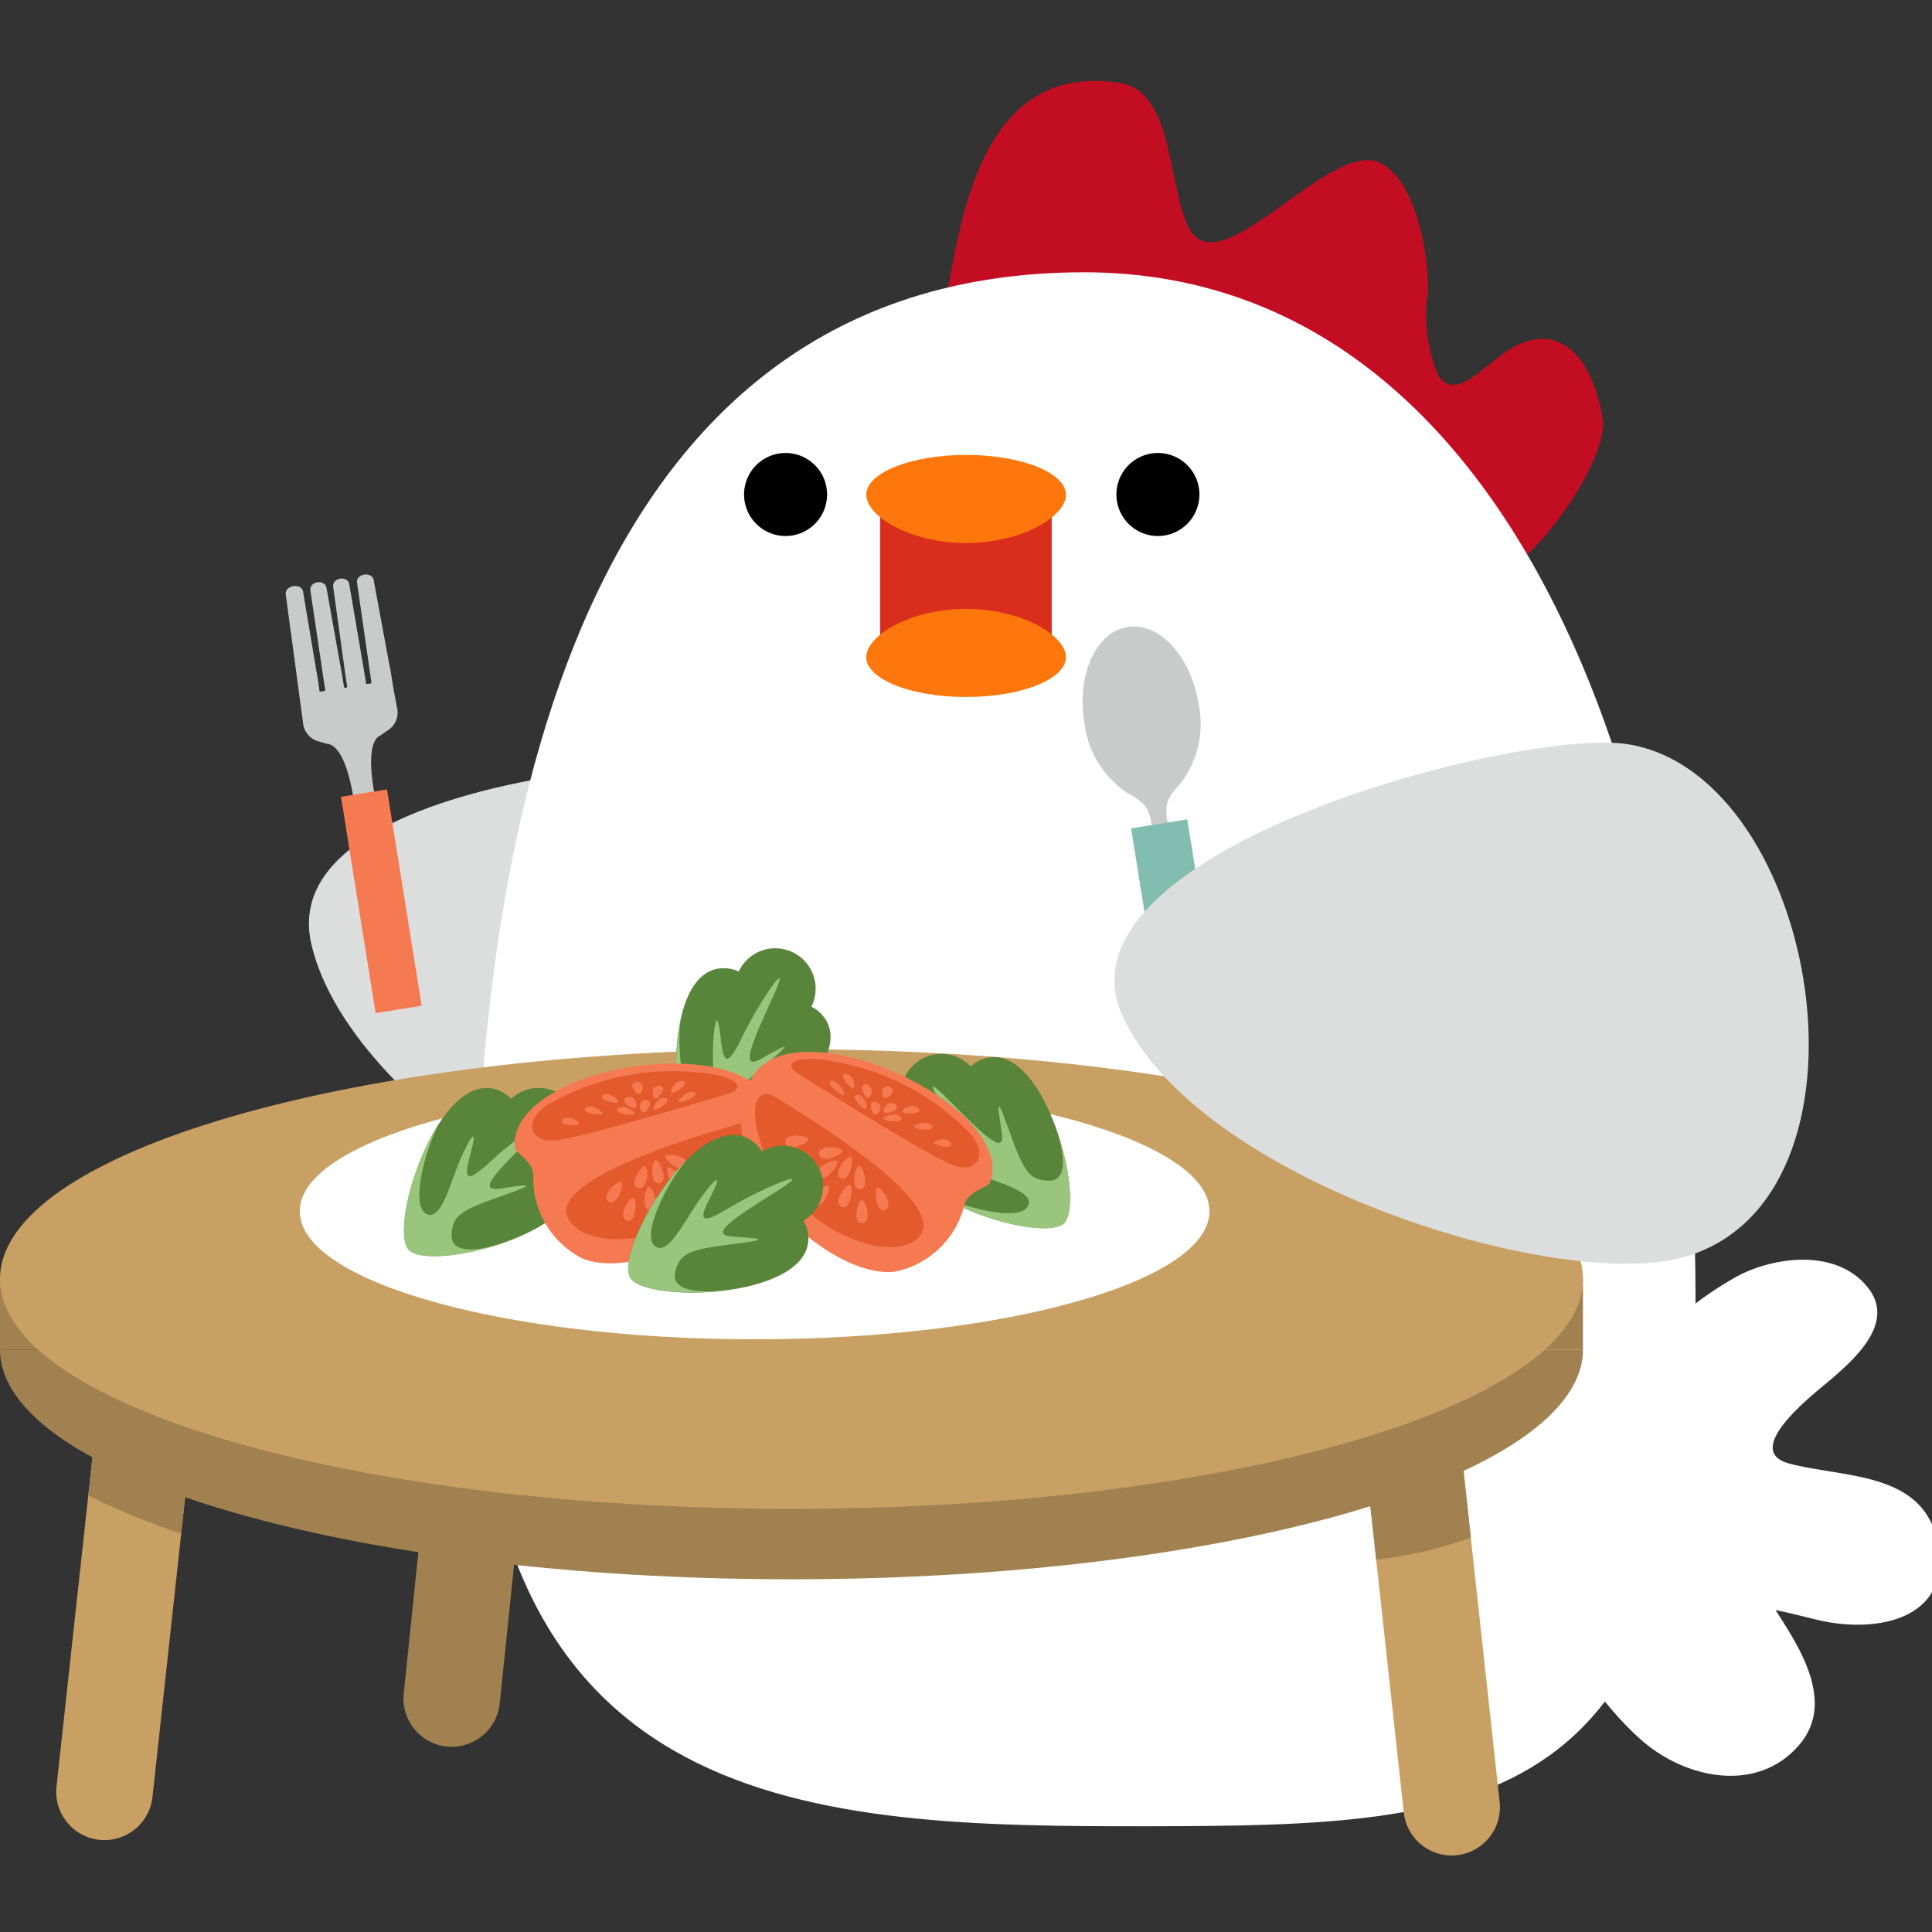 <svg xmlns="http://www.w3.org/2000/svg" xmlns:xlink="http://www.w3.org/1999/xlink" width="60" height="60" viewBox="0 0 60 60">
  <rect x="0" y="0" width="60" height="60" fill="#333333" stroke="none"/>
  <defs>
    <clipPath id="clip-path">
      <rect id="長方形_54" data-name="長方形 54" width="60" height="60" transform="translate(0 0.129)" fill="none"/>
    </clipPath>
  </defs>
  <g id="nav-lunch" transform="translate(0 -0.129)" clip-path="url(#clip-path)">
    <g id="グループ_86" data-name="グループ 86" transform="translate(0 2.639)">
      <path id="パス_141" data-name="パス 141" d="M166.213,134.5c1.734.36,3.972-.086,3.567-2.373s-2.885-2.063-4.619-2.521c-1.554-.41.85-2.234,1.257-2.584.76-.652,2.036-1.772,1.2-2.858-.938-1.221-2.85-1.013-4.051-.388a10.873,10.873,0,0,0-2.5,1.9c-.638.5-1.23,1.039-1.754,1.49-.162.14-.324.279-.483.422a5.07,5.07,0,0,0-2.483,2.679c-.009.022-.015.045-.023.067a1.769,1.769,0,0,0-.205,2.034.938.938,0,0,0,.305.827c1.576,1.5,2.5,3.562,4.158,5.012,1.363,1.192,3.624,1.671,4.921.092.962-1.17.17-2.655-.511-3.734-.086-.136-.173-.271-.258-.408.513.1,1.2.287,1.476.343" transform="translate(-109.591 -86.664)" fill="#fff"/>
      <path id="パス_142" data-name="パス 142" d="M7.38,146.265a1.464,1.464,0,0,1-.164-.009A1.5,1.5,0,0,1,5.889,144.6L7.3,131.673a1.5,1.5,0,0,1,2.979.325l-1.41,12.93a1.5,1.5,0,0,1-1.488,1.336" transform="translate(-4.134 -91.629)" fill="#c9a063"/>
      <path id="パス_143" data-name="パス 143" d="M48.007,87.644c-4.062.31-14.37-5.278-15.629-10.763s13.929-6.365,17.055-5.194c5.641,2.113,5.219,15.45-1.425,15.957" transform="translate(-22.71 -50.078)" fill="#dcdddd"/>
      <path id="パス_144" data-name="パス 144" d="M98.216,7.346c-.148.367-.064.794.255.831a24.928,24.928,0,0,1,6.111,1.5c1.828.707,3.48,1.717,5.317,2.406a11.967,11.967,0,0,1,3.028,1.461c.717.535,1.348,1.486,2.214,1.768,1.113.363,3.839-3.486,3.631-4.8-.288-1.819-1.276-3.089-2.821-2.214-.85.482-1.684,1.678-2.276.873a4.8,4.8,0,0,1-.329-2.627c.023-1.281-.424-3.579-1.562-4.024-1.546-.6-4.909,3.857-5.853,2.066-.679-1.29-.47-4.245-2.135-4.515-5.006-.809-5.048,5.96-5.58,7.278" transform="translate(-68.998 -0.001)" fill="#c30d23"/>
      <path id="パス_145" data-name="パス 145" d="M49.607,51.858c.024,16.152,10.478,16.438,20.95,16.423s17-.326,16.973-16.478-6-31.8-19.014-31.782c-14.923.022-18.932,15.686-18.908,31.837" transform="translate(-34.874 -14.075)" fill="#fff"/>
      <path id="パス_146" data-name="パス 146" d="M116.742,40.2a1.289,1.289,0,1,0,1.287-1.291,1.289,1.289,0,0,0-1.287,1.291" transform="translate(-82.071 -27.351)"/>
      <path id="パス_147" data-name="パス 147" d="M144.921,147.874a1.5,1.5,0,0,1-1.488-1.336l-1.41-12.931a1.5,1.5,0,0,1,2.979-.325l1.409,12.93a1.5,1.5,0,0,1-1.327,1.652,1.461,1.461,0,0,1-.164.009" transform="translate(-99.838 -92.76)" fill="#c9a063"/>
      <path id="パス_148" data-name="パス 148" d="M12.113,136.744,12.631,132a1.5,1.5,0,0,0-2.979-.325l-.424,3.894a24.274,24.274,0,0,0,2.886,1.177" transform="translate(-6.487 -91.629)" fill="#a1814f"/>
      <path id="パス_149" data-name="パス 149" d="M43.688,134.891a1.548,1.548,0,0,1-.156-.008,1.5,1.5,0,0,1-1.336-1.645l1.41-13.613a1.5,1.5,0,1,1,2.981.309l-1.41,13.613a1.5,1.5,0,0,1-1.489,1.344" transform="translate(-29.658 -83.153)" fill="#a1814f"/>
      <path id="パス_150" data-name="パス 150" d="M142.577,138.686a12.962,12.962,0,0,0,2.94-.682L145,133.283a1.5,1.5,0,1,0-2.979.325Z" transform="translate(-99.838 -92.76)" fill="#a1814f"/>
      <path id="パス_151" data-name="パス 151" d="M77.807,40.2a1.289,1.289,0,1,0,1.287-1.291A1.289,1.289,0,0,0,77.807,40.2" transform="translate(-54.699 -27.351)"/>
      <rect id="長方形_15" data-name="長方形 15" width="5.33" height="4.443" transform="translate(27.332 13.326)" fill="#da2e1d"/>
      <path id="パス_152" data-name="パス 152" d="M96.787,40.355c0,.683-1.388,1.5-3.1,1.5s-3.1-.816-3.1-1.5,1.388-1.236,3.1-1.236,3.1.554,3.1,1.236" transform="translate(-63.683 -27.501)" fill="#fd770c"/>
      <path id="パス_153" data-name="パス 153" d="M90.586,56.725c0-.683,1.388-1.5,3.1-1.5s3.1.816,3.1,1.5-1.388,1.236-3.1,1.236-3.1-.554-3.1-1.236" transform="translate(-63.683 -38.825)" fill="#fd770c"/>
      <path id="パス_154" data-name="パス 154" d="M49.16,132.665c0,3.941-11,7.136-24.58,7.136S0,136.606,0,132.665Z" transform="translate(0 -93.265)" fill="#a1814f"/>
      <rect id="長方形_16" data-name="長方形 16" width="49.16" height="2.187" transform="translate(0 37.213)" fill="#a1814f"/>
      <path id="パス_155" data-name="パス 155" d="M49.16,108.407c0,3.941-11,7.136-24.58,7.136S0,112.348,0,108.407s11-7.136,24.58-7.136,24.58,3.195,24.58,7.136" transform="translate(0 -71.195)" fill="#c9a063"/>
      <path id="パス_156" data-name="パス 156" d="M115.4,63.525c.016.085.029.171.042.256a2.043,2.043,0,0,1,.5-.079c-.015-.086-.032-.172-.045-.258-.1-.631-.238-.9.3-1.448a3.027,3.027,0,0,0,.606-2.544c-.235-1.47-1.221-2.533-2.2-2.376s-1.584,1.475-1.348,2.945a3.042,3.042,0,0,0,1.349,2.216c.724.391.672.6.8,1.288" transform="translate(-79.583 -40.115)" fill="#c9caca" fill-rule="evenodd"/>
      <rect id="長方形_17" data-name="長方形 17" width="1.767" height="7.655" transform="translate(35.127 23.215) rotate(-9.1)" fill="#82beaf"/>
      <path id="パス_157" data-name="パス 157" d="M45.47,112.774c7.781,0,14.126-1.786,14.126-3.976s-6.345-3.976-14.126-3.976-14.126,1.786-14.126,3.976,6.345,3.976,14.126,3.976" transform="translate(-22.035 -73.691)" fill="#fff" fill-rule="evenodd"/>
      <path id="パス_158" data-name="パス 158" d="M53.7,114.113c5.865,0,10.648-1.347,10.648-3s-4.783-3-10.648-3-10.648,1.347-10.648,3,4.783,3,10.648,3" transform="translate(-30.267 -76.009)" fill="#fff" fill-rule="evenodd"/>
      <path id="パス_159" data-name="パス 159" d="M42.393,110.343c-.676-.723,1.035-5.98,2.95-4.872a.942.942,0,0,1,.227.184,1.254,1.254,0,1,1,1.713,1.833.916.916,0,0,1,.169.239c.977,1.985-4.383,3.339-5.059,2.616" transform="translate(-29.697 -74.04)" fill="#58853a" fill-rule="evenodd"/>
      <path id="パス_160" data-name="パス 160" d="M42.393,112.664c-.415-.443.069-2.591.946-3.931-.476.893-.864,2.516-.431,2.8.489.316.773-.975,1.1-1.713s.533-.981.3-.14-.132.945.668.2,2.462-1.915,1.3-.78-1.783,1.764-1.055,1.663,1.382-.229.067.227-1.545.622-1.565,1.221c-.02.582.829.58,2.11.048-1.359.588-3.078.8-3.442.412" transform="translate(-29.697 -76.361)" fill="#9ac57d" fill-rule="evenodd"/>
      <path id="パス_161" data-name="パス 161" d="M71.37,97.041c-.891-.43-1.192-5.95.994-5.608a.927.927,0,0,1,.278.09A1.254,1.254,0,1,1,74.9,92.614a.936.936,0,0,1,.244.162c1.627,1.5-2.883,4.7-3.774,4.265" transform="translate(-49.702 -63.859)" fill="#58853a" fill-rule="evenodd"/>
      <path id="パス_162" data-name="パス 162" d="M71.371,99.152c-.546-.264-.87-2.441-.536-4.007-.122,1,.1,2.658.607,2.763.57.118.369-1.188.405-1.994s.143-1.107.234-.24.218.928.694-.057,1.606-2.675.931-1.2-1.026,2.288-.384,1.932,1.206-.711.144.187-1.216,1.138-1.019,1.7c.192.55.983.241,1.985-.717-1.055,1.039-2.582,1.858-3.061,1.626" transform="translate(-49.702 -65.969)" fill="#9ac57d" fill-rule="evenodd"/>
      <path id="パス_163" data-name="パス 163" d="M53.8,105.367c.012.185.638.453.579.945a2.792,2.792,0,0,0,1.512,2.505c1.837.8,6.667-1.558,5.9-4.623-.635-2.532-8.155-1.394-7.989,1.173" transform="translate(-37.819 -72.251)" fill="#f57a51" fill-rule="evenodd"/>
      <path id="パス_164" data-name="パス 164" d="M64.7,108.853c-.773.243-6.139,1.679-5.4,3,.636,1.14,3.992.741,5.482-1.487.772-1.155.534-1.706-.08-1.513" transform="translate(-41.642 -76.498)" fill="#e45a2c" fill-rule="evenodd"/>
      <path id="パス_165" data-name="パス 165" d="M56.1,104.665c-.719.47-.555,1.175.291,1.08.948-.107,4.611-1.228,5.322-1.437s.1-.6-.9-.661a7.669,7.669,0,0,0-4.709,1.018" transform="translate(-39.119 -72.847)" fill="#e45a2c" fill-rule="evenodd"/>
      <path id="パス_167" data-name="パス 167" d="M66.444,114.165c.3.1.348-.65.23-.689s-.529.59-.23.689" transform="translate(-46.635 -79.774)" fill="#f57a51" fill-rule="evenodd"/>
      <path id="パス_168" data-name="パス 168" d="M63.458,115.752c.263.174.505-.537.4-.606s-.664.431-.4.606" transform="translate(-44.563 -80.945)" fill="#f57a51" fill-rule="evenodd"/>
      <path id="パス_169" data-name="パス 169" d="M68.418,113.566c.312-.049.01-.737-.114-.718s-.2.767.114.718" transform="translate(-47.944 -79.333)" fill="#f57a51" fill-rule="evenodd"/>
      <path id="パス_170" data-name="パス 170" d="M70.2,114.221c.255-.187-.329-.66-.43-.586s.176.772.43.586" transform="translate(-49.032 -79.881)" fill="#f57a51" fill-rule="evenodd"/>
      <path id="パス_171" data-name="パス 171" d="M70.236,112.641c.129-.288-.611-.413-.663-.3s.533.586.663.3" transform="translate(-48.909 -78.949)" fill="#f57a51" fill-rule="evenodd"/>
      <path id="パス_172" data-name="パス 172" d="M67.6,116.388c.315-.026.066-.734-.059-.724s-.255.75.059.724" transform="translate(-47.388 -81.313)" fill="#f57a51" fill-rule="evenodd"/>
      <path id="パス_173" data-name="パス 173" d="M65.286,117.532c.3.089.324-.662.2-.7s-.507.609-.2.7" transform="translate(-45.817 -82.135)" fill="#f57a51" fill-rule="evenodd"/>
      <path id="パス_174" data-name="パス 174" d="M72.7,114.871c.168-.267-.548-.493-.614-.388s.446.654.614.388" transform="translate(-50.674 -80.464)" fill="#f57a51" fill-rule="evenodd"/>
      <path id="パス_175" data-name="パス 175" d="M70.149,117.034c.292-.119-.159-.72-.275-.673s-.017.792.275.673" transform="translate(-49.089 -81.802)" fill="#f57a51" fill-rule="evenodd"/>
      <path id="パス_176" data-name="パス 176" d="M73.984,112.409c.129-.288-.611-.412-.663-.3s.533.586.663.3" transform="translate(-51.544 -78.786)" fill="#f57a51" fill-rule="evenodd"/>
      <path id="パス_177" data-name="パス 177" d="M68.722,106.358c-.241-.065-.453.335-.357.361s.6-.3.357-.361" transform="translate(-48.045 -74.766)" fill="#f57a51" fill-rule="evenodd"/>
      <path id="パス_178" data-name="パス 178" d="M71.462,105.7c-.192-.1-.566.268-.489.309s.682-.205.489-.309" transform="translate(-49.888 -74.297)" fill="#f57a51" fill-rule="evenodd"/>
      <path id="パス_179" data-name="パス 179" d="M67.1,106.573c-.285.014-.174.4-.061.39s.347-.4.061-.39" transform="translate(-47.046 -74.922)" fill="#f57a51" fill-rule="evenodd"/>
      <path id="パス_180" data-name="パス 180" d="M65.353,106.255c-.266.09.141.368.246.332s.019-.422-.246-.332" transform="translate(-45.882 -74.689)" fill="#f57a51" fill-rule="evenodd"/>
      <path id="パス_181" data-name="パス 181" d="M64.515,107.333c-.179.149.445.246.516.187s-.338-.336-.516-.187" transform="translate(-45.332 -75.425)" fill="#f57a51" fill-rule="evenodd"/>
      <path id="パス_182" data-name="パス 182" d="M68.453,105.084c-.282,0-.223.392-.111.391s.393-.393.111-.391" transform="translate(-47.98 -73.875)" fill="#f57a51" fill-rule="evenodd"/>
      <path id="パス_183" data-name="パス 183" d="M70.532,104.589c-.247-.06-.434.343-.336.366s.583-.307.336-.366" transform="translate(-49.33 -73.523)" fill="#f57a51" fill-rule="evenodd"/>
      <path id="パス_184" data-name="パス 184" d="M62.951,105.97c-.208.136.371.287.454.233s-.245-.369-.454-.233" transform="translate(-44.223 -74.474)" fill="#f57a51" fill-rule="evenodd"/>
      <path id="パス_185" data-name="パス 185" d="M66.248,104.675c-.284.052-.022.393.091.372s.193-.425-.091-.372" transform="translate(-46.483 -73.584)" fill="#f57a51" fill-rule="evenodd"/>
      <path id="パス_186" data-name="パス 186" d="M61.163,107.309c-.178.149.445.246.516.187s-.338-.336-.516-.187" transform="translate(-42.976 -75.409)" fill="#f57a51" fill-rule="evenodd"/>
      <path id="パス_187" data-name="パス 187" d="M58.775,108.478c-.182.17.415.219.487.151s-.305-.322-.487-.151" transform="translate(-41.295 -76.221)" fill="#f57a51" fill-rule="evenodd"/>
      <path id="パス_188" data-name="パス 188" d="M99.323,107.17c-.717.682-5.988-.987-4.9-2.91a.928.928,0,0,1,.182-.229,1.254,1.254,0,1,1,1.819-1.728.924.924,0,0,1,.237-.171c1.977-.993,3.375,4.356,2.657,5.038" transform="translate(-66.279 -71.692)" fill="#58853a" fill-rule="evenodd"/>
      <path id="パス_189" data-name="パス 189" d="M101.608,109.4c-.44.418-2.591-.048-3.938-.914.9.469,2.523.843,2.8.408.312-.492-.981-.765-1.722-1.083s-.986-.525-.142-.3.946.124.192-.669-1.935-2.447-.791-1.294,1.778,1.769,1.671,1.042-.239-1.38.227-.069.635,1.539,1.234,1.555c.582.015.573-.834.031-2.11.6,1.354.826,3.072.44,3.438" transform="translate(-68.565 -73.918)" fill="#9ac57d" fill-rule="evenodd"/>
      <path id="パス_190" data-name="パス 190" d="M85.212,105.6c-.061.175-.736.266-.81.756a2.792,2.792,0,0,1-2.126,2.011c-1.985.283-6.008-3.282-4.449-6.031,1.288-2.271,8.232.835,7.386,3.264" transform="translate(-54.466 -71.388)" fill="#f57a51" fill-rule="evenodd"/>
      <path id="パス_191" data-name="パス 191" d="M79.636,106.089c.681.441,5.468,3.258,4.4,4.334-.917.929-4.045-.352-4.885-2.9-.436-1.319-.059-1.787.481-1.437" transform="translate(-55.513 -74.504)" fill="#e45a2c" fill-rule="evenodd"/>
      <path id="パス_192" data-name="パス 192" d="M88.3,104.592c.567.644.221,1.281-.569.963-.885-.356-4.115-2.415-4.745-2.806s.066-.608,1.047-.4a7.669,7.669,0,0,1,4.267,2.239" transform="translate(-58.17 -71.897)" fill="#e45a2c" fill-rule="evenodd"/>
      <path id="パス_194" data-name="パス 194" d="M89.513,114.174c-.315.016-.162-.719-.037-.726s.352.71.037.726" transform="translate(-62.798 -79.756)" fill="#f57a51" fill-rule="evenodd"/>
      <path id="パス_195" data-name="パス 195" d="M91.867,116.424c-.3.1-.344-.652-.225-.691s.525.593.225.691" transform="translate(-64.382 -81.361)" fill="#f57a51" fill-rule="evenodd"/>
      <path id="パス_196" data-name="パス 196" d="M87.722,113.2c-.287-.131.187-.713.3-.661s-.014.792-.3.661" transform="translate(-61.606 -79.117)" fill="#f57a51" fill-rule="evenodd"/>
      <path id="パス_197" data-name="パス 197" d="M85.518,113.393c-.2-.248.493-.548.571-.45s-.375.7-.571.45" transform="translate(-60.095 -79.387)" fill="#f57a51" fill-rule="evenodd"/>
      <path id="パス_198" data-name="パス 198" d="M85.649,111.739c-.048-.312.7-.234.718-.11s-.67.422-.718.11" transform="translate(-60.21 -78.4)" fill="#f57a51" fill-rule="evenodd"/>
      <path id="パス_199" data-name="パス 199" d="M87.78,116.124c-.3-.109.133-.725.25-.682s.045.791-.25.682" transform="translate(-61.638 -81.156)" fill="#f57a51" fill-rule="evenodd"/>
      <path id="パス_200" data-name="パス 200" d="M89.735,117.739c-.315,0-.135-.725-.01-.726s.326.722.01.726" transform="translate(-62.961 -82.262)" fill="#f57a51" fill-rule="evenodd"/>
      <path id="パス_201" data-name="パス 201" d="M82.722,113.292c-.091-.3.659-.329.7-.209s-.6.511-.7.209" transform="translate(-58.149 -79.452)" fill="#f57a51" fill-rule="evenodd"/>
      <path id="パス_202" data-name="パス 202" d="M84.994,116.114c-.249-.193.345-.651.445-.575s-.2.768-.445.575" transform="translate(-59.709 -81.22)" fill="#f57a51" fill-rule="evenodd"/>
      <path id="パス_203" data-name="パス 203" d="M82.1,110.514c-.048-.312.7-.234.718-.11s-.67.422-.718.11" transform="translate(-57.715 -77.539)" fill="#f57a51" fill-rule="evenodd"/>
      <path id="パス_204" data-name="パス 204" d="M89.461,106.027c.25,0,.347.444.247.443s-.5-.445-.247-.443" transform="translate(-62.835 -74.538)" fill="#f57a51" fill-rule="evenodd"/>
      <path id="パス_205" data-name="パス 205" d="M86.788,104.6c.213-.049.474.41.389.429s-.6-.38-.389-.429" transform="translate(-60.977 -73.536)" fill="#f57a51" fill-rule="evenodd"/>
      <path id="パス_206" data-name="パス 206" d="M91.225,106.75c.271.09.062.428-.045.392s-.226-.482.045-.392" transform="translate(-64.016 -75.038)" fill="#f57a51" fill-rule="evenodd"/>
      <path id="パス_207" data-name="パス 207" d="M92.759,106.93c.232.158-.234.317-.326.254s.094-.412.326-.254" transform="translate(-64.965 -75.145)" fill="#f57a51" fill-rule="evenodd"/>
      <path id="パス_208" data-name="パス 208" d="M92.913,108.177c.132.192-.495.118-.547.042s.415-.234.547-.042" transform="translate(-64.931 -75.985)" fill="#f57a51" fill-rule="evenodd"/>
      <path id="パス_209" data-name="パス 209" d="M90.309,104.946c.272.077.11.437,0,.407s-.274-.484,0-.407" transform="translate(-63.385 -73.772)" fill="#f57a51" fill-rule="evenodd"/>
      <path id="パス_210" data-name="パス 210" d="M88.22,103.847c.254.008.327.446.226.443s-.48-.451-.226-.443" transform="translate(-61.959 -73.006)" fill="#f57a51" fill-rule="evenodd"/>
      <path id="パス_211" data-name="パス 211" d="M94.868,107.291c.164.188-.435.178-.5.1s.335-.29.5-.1" transform="translate(-66.337 -75.375)" fill="#f57a51" fill-rule="evenodd"/>
      <path id="パス_212" data-name="パス 212" d="M92.492,105.163c.26.127-.084.385-.187.334s-.073-.461.187-.334" transform="translate(-64.853 -73.914)" fill="#f57a51" fill-rule="evenodd"/>
      <path id="パス_213" data-name="パス 213" d="M96.149,109.049c.132.192-.495.118-.547.042s.415-.233.547-.042" transform="translate(-67.206 -76.598)" fill="#f57a51" fill-rule="evenodd"/>
      <path id="パス_214" data-name="パス 214" d="M98.215,110.8c.129.212-.458.1-.51.016s.38-.229.51-.016" transform="translate(-68.685 -77.815)" fill="#f57a51" fill-rule="evenodd"/>
      <path id="パス_215" data-name="パス 215" d="M65.754,114.655c-.509-.848,2.266-5.63,3.906-4.145a.934.934,0,0,1,.184.228,1.254,1.254,0,1,1,1.291,2.151.941.941,0,0,1,.115.269c.538,2.145-4.986,2.346-5.5,1.5" transform="translate(-46.182 -77.49)" fill="#58853a" fill-rule="evenodd"/>
      <path id="パス_216" data-name="パス 216" d="M65.754,116.511c-.312-.52.611-2.518,1.749-3.645-.653.774-1.372,2.279-1.008,2.643.412.411.96-.791,1.432-1.445s.726-.848.327-.073-.327.9.611.333,2.809-1.357,1.435-.491-2.113,1.35-1.38,1.405,1.4.066.018.236-1.641.285-1.786.866c-.141.565.69.741,2.053.489-1.452.29-3.178.138-3.452-.319" transform="translate(-46.182 -79.346)" fill="#9ac57d" fill-rule="evenodd"/>
      <path id="パス_217" data-name="パス 217" d="M134.207,85.19c-3.924,1.094-15.122-2.382-17.425-7.517S129.207,68.72,132.5,69.26c5.944.975,8.125,14.139,1.706,15.93" transform="translate(-81.929 -48.655)" fill="#dcdddd"/>
      <path id="パス_218" data-name="パス 218" d="M30.945,56.818l.219.068.017,0c.315.038.513.56.573.732a5.289,5.289,0,0,1,.192.75c.054.284.094.571.128.859l.7-.112c-.064-.283-.123-.567-.169-.853a5.422,5.422,0,0,1-.077-.77c0-.178,0-.735.286-.868l.016-.007.187-.133a.655.655,0,0,0,.313-.738l-.119-.647-.033-.206a.117.117,0,0,0,0-.018l-.008-.042-.053-.332h-.008l-.5-2.7c-.053-.286-.567-.2-.516.084l.447,3.1c0,.03-.161.058-.166.027l-.045-.282-.478-2.8c-.049-.286-.535-.209-.5.079l.391,2.817.045.283c0,.028-.061.037-.086.03a.015.015,0,0,1-.012-.015l-.045-.282-.5-2.8c-.051-.286-.543-.206-.5.08l.417,2.813.045.282c0,.029-.176.059-.18.03l-.038-.283-.472-2.806c-.048-.285-.577-.2-.538.085l.418,3.1,0,.012.118.863a.655.655,0,0,0,.528.6" transform="translate(-21.004 -36.293)" fill="#c9caca" fill-rule="evenodd"/>
      <rect id="長方形_18" data-name="長方形 18" width="1.447" height="6.804" transform="translate(10.59 22.235) rotate(-9.1)" fill="#f57a51"/>
    </g>
  </g>
</svg>
